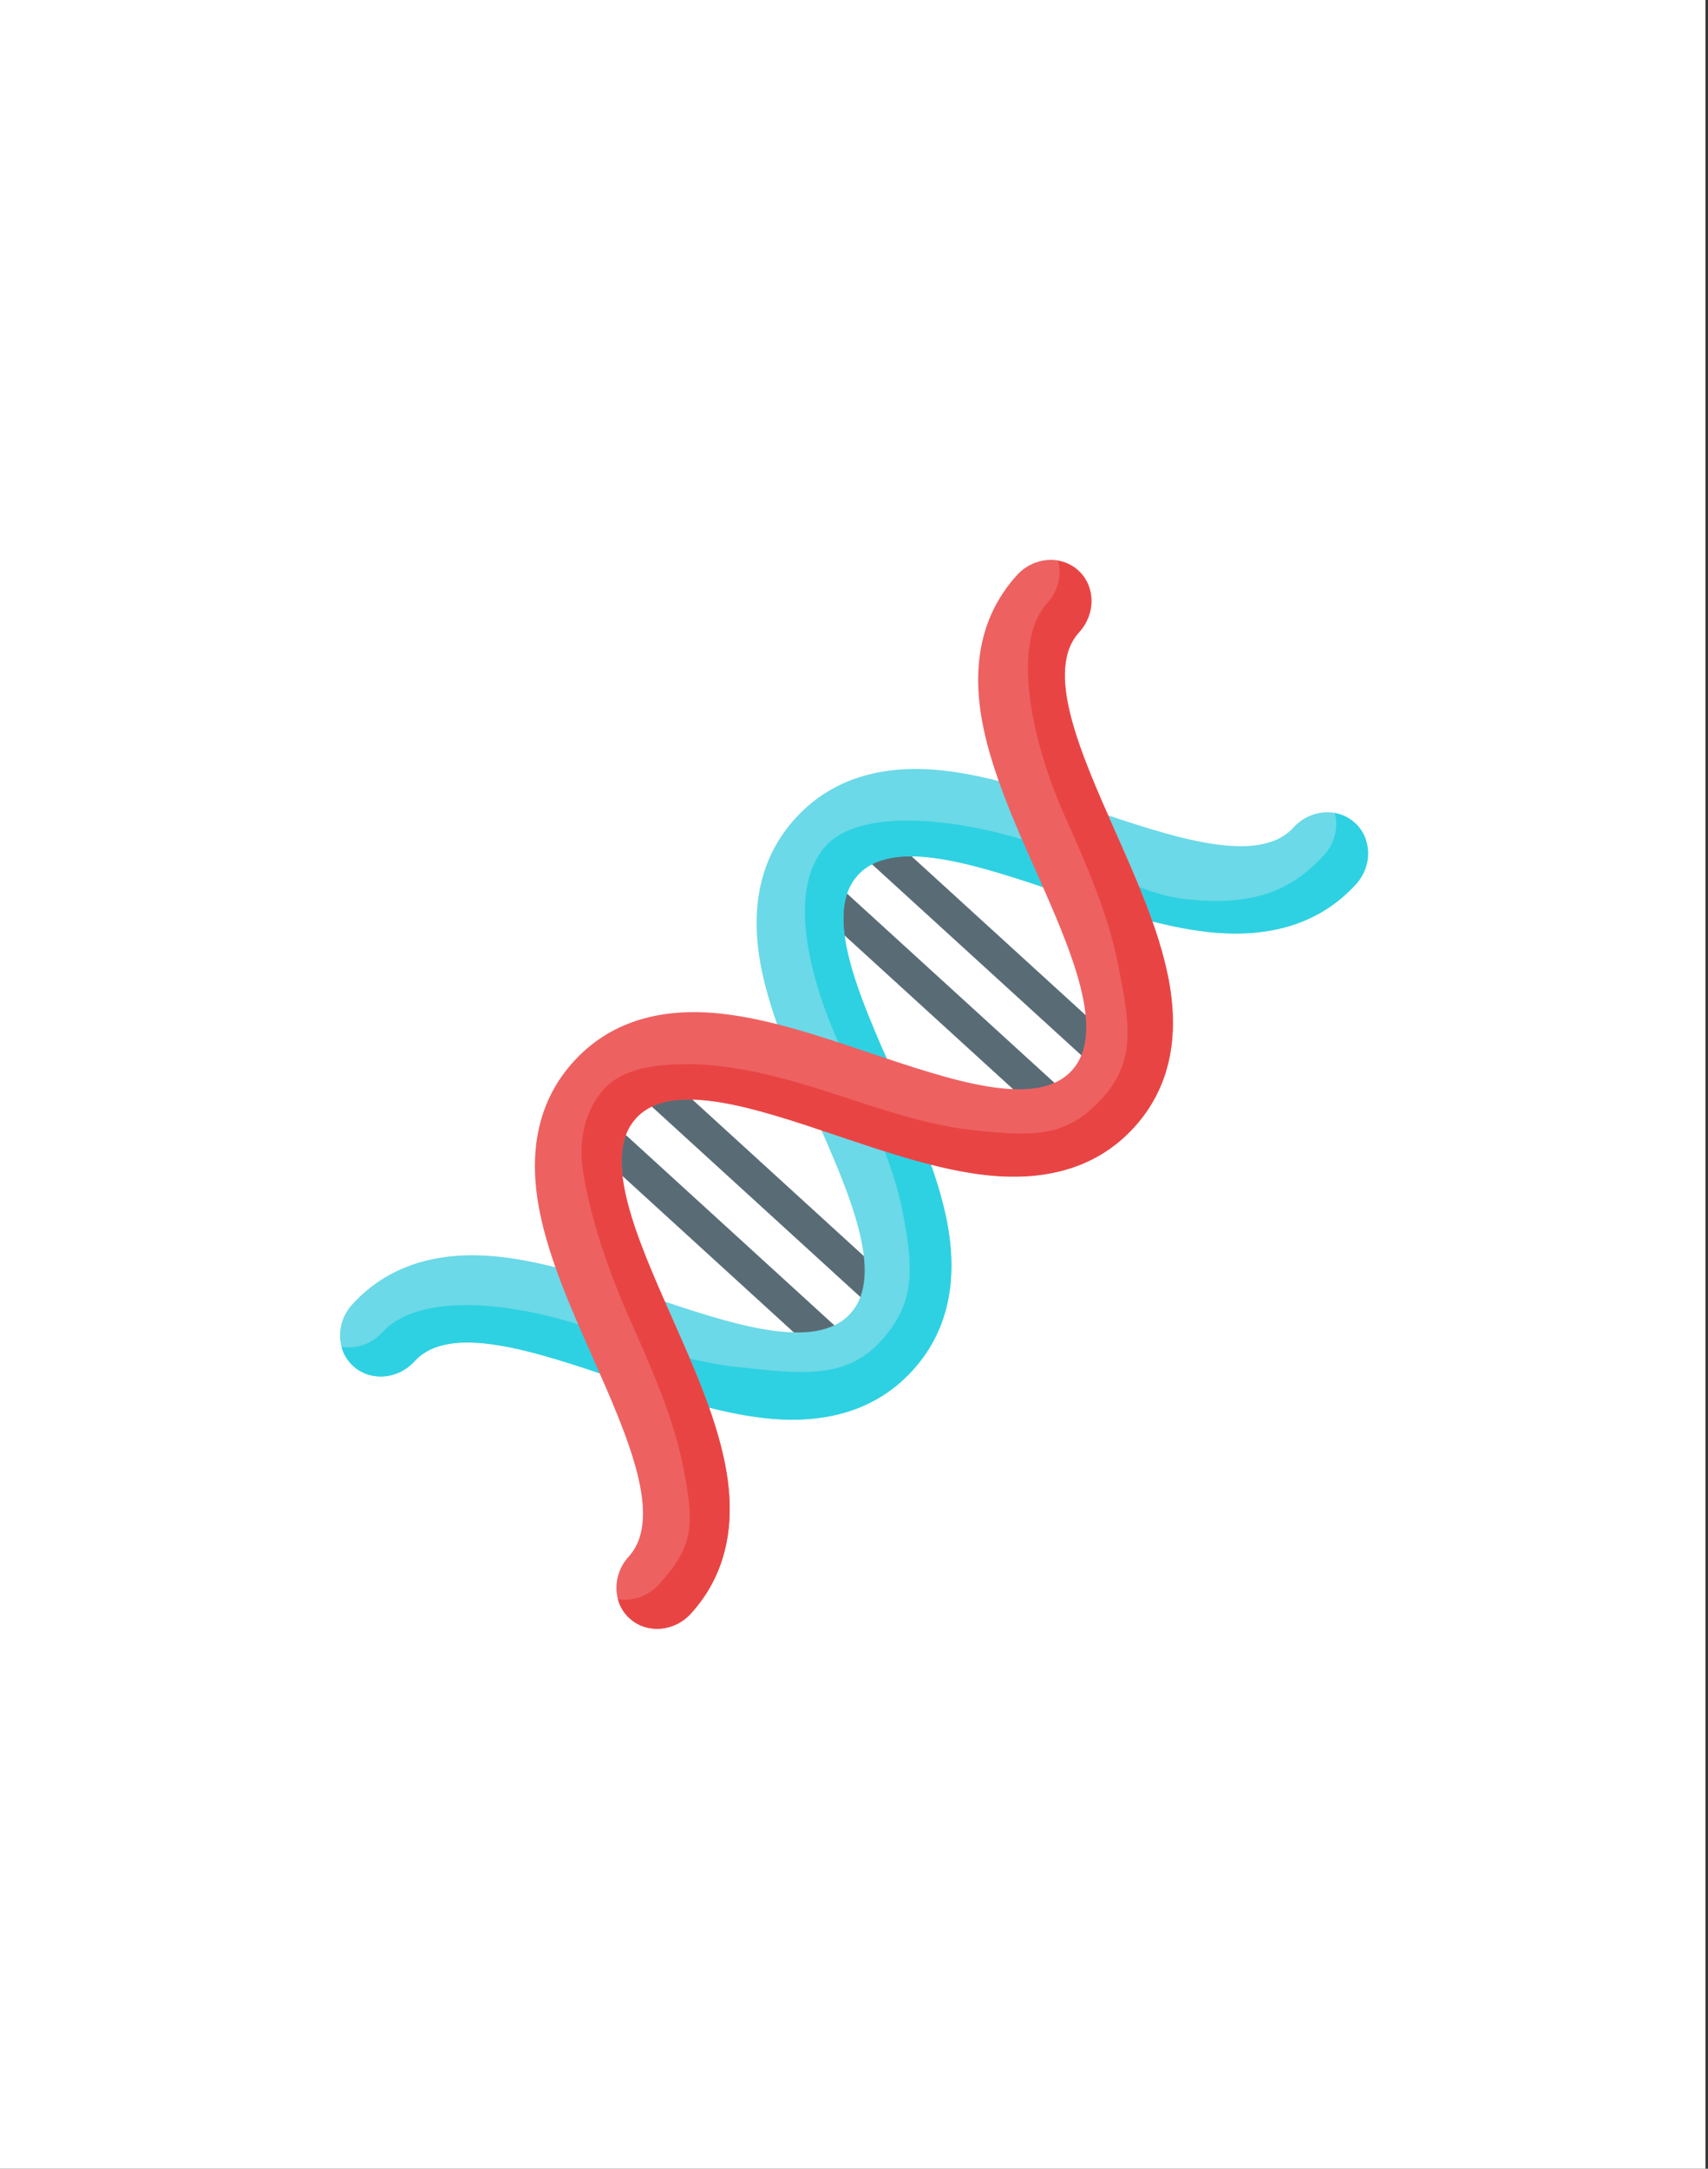<svg xmlns="http://www.w3.org/2000/svg" xmlns:xlink="http://www.w3.org/1999/xlink" id="Layer_1" x="0px" y="0px" viewBox="0 0 141.84 180" style="enable-background:new 0 0 141.84 180;" xml:space="preserve"><rect x="0" y="0" width="141.84" height="180" fill="#333333" stroke="none"/><style type="text/css">	.st0{fill:#FFFFFF;}	.st1{fill:#596C76;}	.st2{fill:#6BD9E7;}	.st3{fill:#2ED1E2;}	.st4{fill:#EE6161;}	.st5{fill:#E94444;}</style><rect x="-0.21" y="0" class="st0" width="141.84" height="180"></rect><g>	<g>		<g>			<path class="st1" d="M89.81,87.6l-17.4-15.87c-0.55-0.5-0.59-1.36-0.09-1.91c0.5-0.55,1.36-0.59,1.91-0.09l17.4,15.87    c0.55,0.5,0.59,1.36,0.09,1.91C91.22,88.06,90.36,88.1,89.81,87.6L89.81,87.6z"></path>		</g>		<g>			<path class="st1" d="M85.84,91.96l-17.4-15.87c-0.55-0.5-0.59-1.36-0.09-1.91c0.5-0.55,1.36-0.59,1.91-0.09l17.4,15.87    c0.55,0.5,0.59,1.36,0.09,1.91C87.24,92.42,86.39,92.46,85.84,91.96L85.84,91.96z"></path>		</g>	</g>	<g>		<g>			<path class="st1" d="M71.47,107.67L54.1,91.82c-0.55-0.5-0.59-1.36-0.09-1.91c0.5-0.55,1.36-0.59,1.91-0.09l17.37,15.85    c0.55,0.5,0.59,1.36,0.09,1.91C72.88,108.13,72.02,108.17,71.47,107.67z"></path>		</g>		<g>			<path class="st1" d="M67.5,112.03L50.13,96.18c-0.55-0.5-0.59-1.36-0.09-1.91s1.36-0.59,1.91-0.09l17.37,15.85    c0.55,0.5,0.59,1.36,0.09,1.91C68.9,112.49,68.05,112.53,67.5,112.03z"></path>		</g>	</g>	<g>		<path class="st2" d="M29.33,113.37c-1.43-1.3-1.46-3.59-0.08-5.1c2.91-3.19,7.02-4.52,12.23-3.96c3.97,0.43,8.23,1.87,12.36,3.26   c6.81,2.3,13.84,4.67,16.77,1.46c2.93-3.21-0.08-10-2.99-16.57c-1.77-3.98-3.59-8.1-4.38-12.01c-1.04-5.13-0.09-9.35,2.82-12.54   c2.91-3.19,7.02-4.52,12.23-3.96c3.97,0.43,8.23,1.87,12.36,3.26c6.81,2.3,13.84,4.67,16.77,1.47c1.38-1.52,3.66-1.69,5.09-0.39   c1.43,1.3,1.46,3.59,0.08,5.1c-2.91,3.19-7.02,4.52-12.23,3.96c-3.97-0.43-8.23-1.87-12.36-3.26c-6.81-2.3-13.84-4.67-16.77-1.47   c-2.93,3.21,0.08,10,2.99,16.57c1.77,3.98,3.59,8.1,4.38,12.01c1.04,5.13,0.09,9.35-2.82,12.54c-2.91,3.19-7.02,4.52-12.23,3.96   c-3.97-0.43-8.23-1.87-12.36-3.26c-6.81-2.3-13.84-4.67-16.77-1.46C33.03,114.5,30.75,114.67,29.33,113.37L29.33,113.37z"></path>	</g>	<g>		<path class="st3" d="M75.78,113.75c-2.91,3.19-7.03,4.52-12.23,3.96c-3.97-0.43-8.23-1.87-12.36-3.26   c-6.81-2.3-13.84-4.67-16.77-1.46c-1.38,1.52-3.66,1.69-5.09,0.39c-0.49-0.44-0.81-1-0.97-1.6c1.19,0.21,2.49-0.21,3.4-1.21   c2.93-3.21,10.31-2.66,17.12-0.37c4.13,1.39,8.39,2.83,12.36,3.26c5.21,0.56,8.98,1.06,11.89-2.13c2.91-3.19,2.78-6.02,1.75-11.15   c-0.79-3.91-3.5-9.68-5.26-13.66c-2.91-6.57-3.96-13.1-1.04-16.31c2.93-3.21,11.03-2.36,17.84-0.06   c4.13,1.39,8.09,4.05,12.06,4.48c5.21,0.56,8.56-0.46,11.47-3.65c0.91-1,1.21-2.33,0.89-3.5c0.61,0.11,1.2,0.38,1.68,0.82   c1.43,1.3,1.46,3.59,0.08,5.1c-2.91,3.19-7.03,4.52-12.23,3.96c-3.97-0.43-8.23-1.87-12.36-3.26c-6.81-2.3-13.84-4.67-16.77-1.46   c-2.93,3.21,0.08,10,2.99,16.57c1.77,3.98,3.59,8.1,4.38,12.01C79.64,106.34,78.69,110.56,75.78,113.75L75.78,113.75z"></path>	</g>	<g>		<path class="st4" d="M52.28,134.31c1.43,1.3,3.7,1.13,5.09-0.39c2.91-3.19,3.86-7.41,2.82-12.54c-0.79-3.91-2.61-8.03-4.38-12.01   c-2.91-6.57-5.92-13.36-2.99-16.57c2.93-3.21,9.96-0.83,16.77,1.46c4.13,1.39,8.39,2.83,12.36,3.26   c5.21,0.56,9.32-0.77,12.23-3.96c2.91-3.19,3.86-7.41,2.82-12.54c-0.79-3.91-2.61-8.03-4.38-12.01   c-2.91-6.57-5.92-13.36-2.99-16.57c1.38-1.52,1.35-3.8-0.08-5.1c-1.43-1.3-3.7-1.13-5.09,0.39c-2.91,3.19-3.86,7.41-2.82,12.54   c0.79,3.91,2.61,8.03,4.38,12.01c2.91,6.57,5.92,13.36,2.99,16.57c-2.93,3.21-9.96,0.83-16.77-1.46   c-4.13-1.39-8.39-2.83-12.36-3.26c-5.21-0.56-9.32,0.77-12.23,3.96s-3.86,7.41-2.82,12.54c0.79,3.91,2.61,8.03,4.38,12.01   c2.91,6.57,5.92,13.36,2.99,16.57C50.82,130.73,50.86,133.01,52.28,134.31L52.28,134.31z"></path>	</g>	<g>		<path class="st5" d="M57.37,133.93c-1.38,1.52-3.66,1.69-5.09,0.39c-0.49-0.44-0.81-1-0.97-1.6c1.19,0.2,2.49-0.21,3.4-1.21   c2.91-3.19,3.01-4.88,1.97-10.01c-0.79-3.91-2.61-8.03-4.38-12.01c-1.73-3.91-3.29-8.32-3.92-12.52   c-0.34-2.27,0.19-4.84,1.78-6.58c1.09-1.2,2.71-1.7,4.28-1.91c4.99-0.65,10.17,0.79,14.93,2.34c3.75,1.21,7.5,2.55,11.45,2.98   c5.21,0.56,7.8,0.55,10.71-2.64c2.91-3.19,2.27-6.39,1.23-11.52c-0.79-3.91-2.61-8.03-4.38-12.01   c-2.91-6.57-4.33-14.38-1.41-17.58c0.91-1,1.21-2.33,0.89-3.5c0.61,0.11,1.2,0.38,1.68,0.82c1.43,1.3,1.46,3.59,0.08,5.1   c-2.93,3.21,0.08,10,2.99,16.56c1.77,3.98,3.59,8.1,4.38,12.01c1.04,5.13,0.09,9.35-2.82,12.54c-2.91,3.19-7.03,4.52-12.23,3.96   c-3.97-0.43-8.23-1.87-12.36-3.26c-6.81-2.3-13.84-4.67-16.77-1.46s0.08,10,2.99,16.57c1.77,3.98,3.59,8.1,4.38,12.01   C61.23,126.51,60.28,130.74,57.37,133.93L57.37,133.93z"></path>	</g></g></svg>